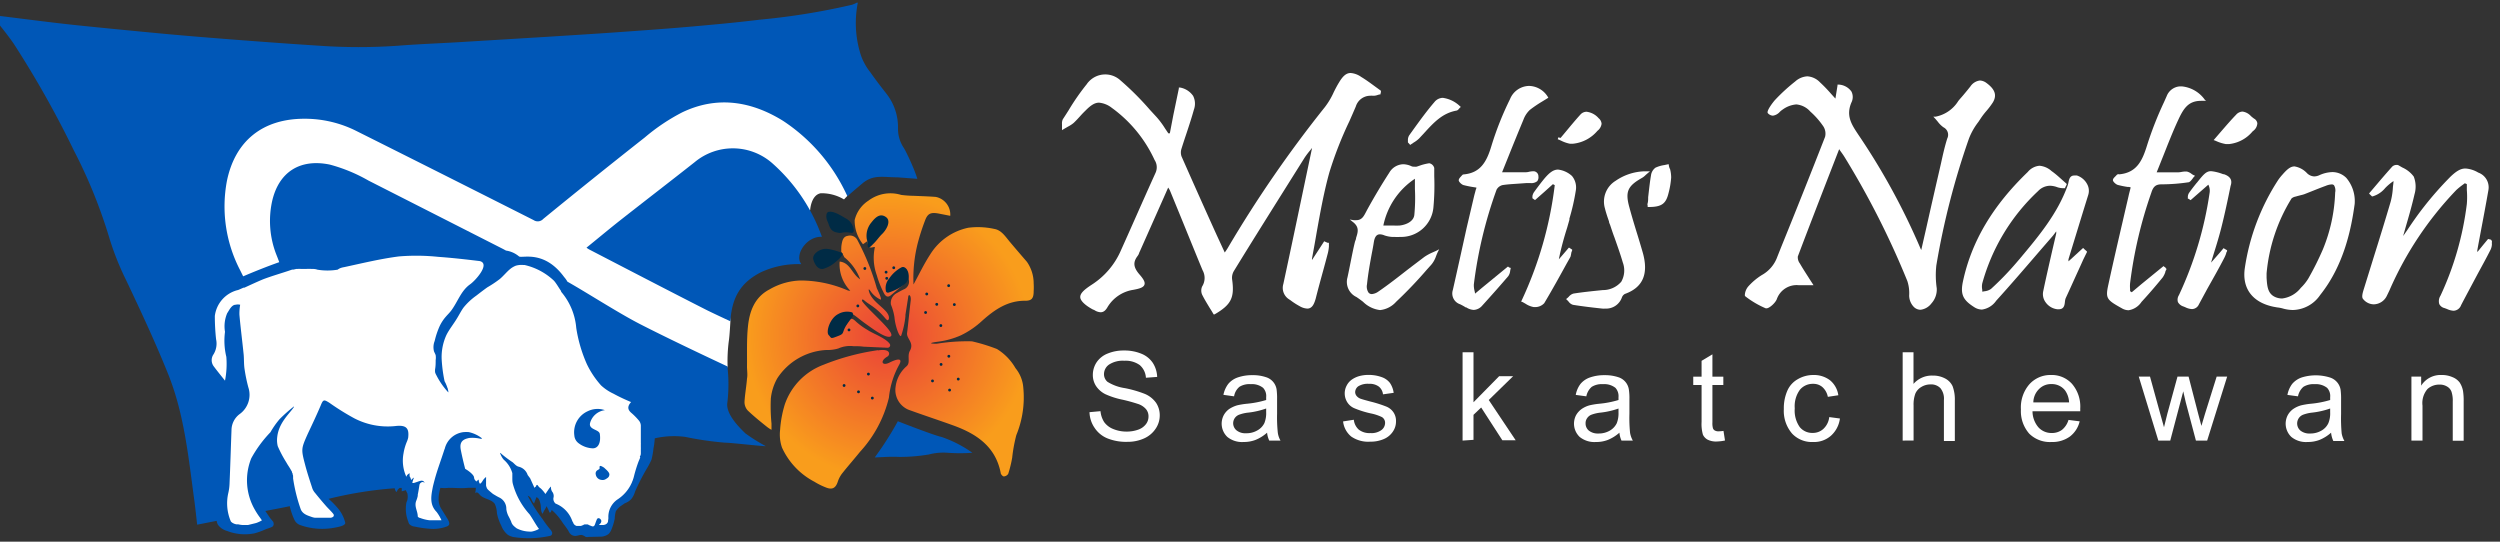 <svg id="Layer_1" data-name="Layer 1" xmlns="http://www.w3.org/2000/svg" xmlns:xlink="http://www.w3.org/1999/xlink" viewBox="0 0 300 65">
  <rect x="0" y="0" width="300" height="65" fill="#333333" stroke="none"/>
  <defs>
    <style>
      .cls-1 {
        fill: #fff;
      }

      .cls-2 {
        fill: url(#radial-gradient);
      }

      .cls-3 {
        fill: #002b45;
      }

      .cls-4 {
        fill: #0057b7;
      }
    </style>
    <radialGradient id="radial-gradient" cx="100.24" cy="79.38" r="0.18" gradientTransform="matrix(94.62, 0, 0, -94.65, -9378.17, 7553.73)" gradientUnits="userSpaceOnUse">
      <stop offset="0" stop-color="#ea4138"/>
      <stop offset="1" stop-color="#f99d1c"/>
    </radialGradient>
  </defs>
  <g>
    <g id="Layer_4" data-name="Layer 4">
      <path id="Path_4" data-name="Path 4" class="cls-1" d="M84.52,47.62l-7.08,4A11.19,11.19,0,0,1,77,55.26c-.54,1.12-1.47,3.61-1.47,3.61L74.41,60,73.3,61.14l-.37,1.7-.64.5-1.56.13-.64-.2-.83.07-.8-.53-.83-1.54-1.07-.77L66,60.06,65.86,59l-.54.54-1-1.14-.4.47L63,57.18,62,56.32v1.77l.14.9,3,4.48L64,63.9H62.38l-.9-.66-.77-1.14-.43-1.37-.17-.6-1-.77-1-.74L57.94,58l-.5.37L52.26,58l-.42,1.24v1l1.3,2.23-.87.24-2.13-.3-.54-.47L49.47,61v-.7l.5-2.2-2,0-6.51.77-2.9.77.6.84.9,1,.07.63-1.1.33-1.57-.07-1-.43-.64-.77-.4-1.24L30.92,61l.7,1.07-.1.57-1,.44-1.41.16L28,62.9l-.47-.3L27,61.53l-.48-1.87L27.07,58V49.7l2-1.93-.62-4.21L26.89,47l-2-1.32-.45-7.14,3.74-5.68L25.93,25V20.78l3.54-5.7,4.9-1.69h4.72l25,12L77.46,15.35l5.33-3.59,5.87-.64,5.25,1.47,5.3,4.79,2.84,4.08-.25,1.92-.52.55a5.23,5.23,0,0,0-2.79-.74c-1.17.21-1.27,2-1.27,2L96,27.52l-8.72,7.09.37,3.9s-.09,1.8-.2,2.47a18.85,18.85,0,0,0-.14,2.91C87.38,44.44,84.52,47.62,84.52,47.62Z"/>
    </g>
    <g id="Layer_1_copy_12" data-name="Layer 1 copy 12">
      <g id="Group_4" data-name="Group 4">
        <path id="Path_5" data-name="Path 5" class="cls-2" d="M112.41,41.25c-1,0-.85-.12.17-.25a9.77,9.77,0,0,0,2.7-.75,10.25,10.25,0,0,0,2.57-1.75c1.49-1.33,3.06-2.43,5.19-2.41.79,0,1-.32,1-1.15a7.39,7.39,0,0,0,0-.94,4.51,4.51,0,0,0-.81-2.58c-.69-.8-1.38-1.6-2.06-2.41-.53-.63-1-1.4-1.86-1.54a9.14,9.14,0,0,0-3.12-.14,7.09,7.09,0,0,0-4.57,3.21c-.77,1.18-1.37,2.46-2,3.6a17.12,17.12,0,0,1,.52-5,26.2,26.2,0,0,1,.85-2.64c.31-.86.67-1.05,1.62-.88l1.42.28a2.16,2.16,0,0,0-1.74-2.27c-.86-.07-1.72-.09-2.58-.13a13.81,13.81,0,0,1-1.57-.11,4.39,4.39,0,0,0-3.93.69,3.83,3.83,0,0,0-1.65,2.33,4.51,4.51,0,0,0,1,2.9l.5-.36c.08.25.09.54.24.69s.42,0,.69,0a6.06,6.06,0,0,0,.22,3.37,11.34,11.34,0,0,0,.82,2.09c.15.32.41.7.85.35s1.06-.92,1.61-1.35a1,1,0,0,0,.32-1.1,2.55,2.55,0,0,0-.35-.77c.18.17.29,0,.36.22a5.4,5.4,0,0,1,.25,1.18,1,1,0,0,1-.65,1.11c-.31.15-.61.32-.91.49a1.33,1.33,0,0,0-.6,1.32,6.5,6.5,0,0,1,.43,1.55c.08,1,.58,2.4.79,2.21a10.23,10.23,0,0,0,.52-2.35s0-.12,0-.17c.11-.72.24-1.48.34-2.2.06-.36.38-.14.29.53s-.33,3.11-.43,3.82.89,1.16.34,2.15c-.37.66.11,1.43-.41,1.87a3.83,3.83,0,0,0-1.31,2.47A2.57,2.57,0,0,0,109,49.16c1.78.65,3.59,1.24,5.36,1.88,2.78,1,5.09,2.51,5.72,5.69,0,.18.25.44.37.44a.66.66,0,0,0,.54-.32,14.38,14.38,0,0,0,.47-1.91,18.54,18.54,0,0,1,.5-2.73,11.91,11.91,0,0,0,.83-5.75,4.15,4.15,0,0,0-.93-2.28,6.46,6.46,0,0,0-2.23-2.3,21.44,21.44,0,0,0-3-.92A22.55,22.55,0,0,0,112.41,41.25Zm-7.81-4.56c1.66,1.15,1.83,2.13,2.06,1.58.21-1.1-2.14-1.89-2.42-3.46,0-.25.24.16.29.22a3,3,0,0,0,1.13.92c.26.06-.39-1.22-.45-1.39a28.94,28.94,0,0,0-2.29-5.69,1,1,0,0,0-1.18-.57c-.53.08-.65.51-.73.95s-.05.64-.06.95a6.29,6.29,0,0,1,.37.67,6.16,6.16,0,0,1,1.9,2.65c-1-.64-1.18-2-2.46-2.13a4.51,4.51,0,0,0,1.28,3.5.76.76,0,0,1-.36-.06,14.3,14.3,0,0,0-5.63-1.17,7.85,7.85,0,0,0-3.71,1.07c-1.8.94-2.41,2.65-2.59,4.5-.16,1.57-.09,3.16-.11,4.75,0,.49.09,1,0,1.45-.07.94-.25,1.87-.3,2.81a1.52,1.52,0,0,0,.37,1c.75.72,1.56,1.37,2.35,2a4.21,4.21,0,0,0,.52.34v-.75a21.05,21.05,0,0,1-.08-3,6.19,6.19,0,0,1,.78-2.44A7.49,7.49,0,0,1,99.16,42a4.63,4.63,0,0,0,1.43-.18,3.44,3.44,0,0,1,1.8-.28c.41,0,.82,0,1.22.06l2.9.13a.31.31,0,0,0,.31-.29.33.33,0,0,0-.06-.19c-.51-.7-2-1.21-2.66-1.66a7.85,7.85,0,0,1-1.38-1c-.51-.49-.66-.4-.93,0a8.32,8.32,0,0,1-1.27,1.57c-.18.18-.57.15-.86.23a1.08,1.08,0,0,0-.08-.19,3.8,3.8,0,0,0,2-2c.47-1.1.84-.37,2.35.69.6.42,2.57,1.93,3,1.43s-2.56-2.93-3.44-4.13c-.11-.17-.06-.39.25-.12S104.32,36.49,104.6,36.69Zm.76,5.33a28.15,28.15,0,0,0-6.56,1.76,7.77,7.77,0,0,0-4.62,4.74,13.47,13.47,0,0,0-.57,3.09,4.82,4.82,0,0,0,.23,2.1,8.69,8.69,0,0,0,3.89,4.1,8.34,8.34,0,0,0,1.47.72c.71.26,1.09,0,1.33-.71a3.33,3.33,0,0,1,.52-1c.7-.88,1.45-1.73,2.16-2.61a14.67,14.67,0,0,0,3.46-6.49,10.24,10.24,0,0,1,1.23-3.95c.48-.86-.27-.71-1.16-.26s-1.2-.18-.24-.73c.31-.17.44-1-1.14-.73Z"/>
        <path id="Path_6" data-name="Path 6" class="cls-3" d="M102.17,27.94a.25.25,0,0,0,.29-.21v-.06a1.8,1.8,0,0,0-1-1.48c-1.23-.75-1.62-.82-2-.77s-.36.74-.15,1.17.25,1.09,1,1.28.52,0,1.32,0Z"/>
        <path id="Path_7" data-name="Path 7" class="cls-3" d="M104.77,29.29c.36-.33.65-.76,1-1.13.59-.53,1.21-1.62.56-2.1s-1.2-.09-1.74.61a2.49,2.49,0,0,0-.58,2,2.5,2.5,0,0,1,.09.66C104.16,29.46,104,30.13,104.77,29.29Z"/>
        <path id="Path_8" data-name="Path 8" class="cls-3" d="M101.05,30.64a3.52,3.52,0,0,1-.76.78,3.81,3.81,0,0,1-1.28.77c-.81.37-1.27-.49-1.42-1.08s.8-1.39,1.81-1.23a7.06,7.06,0,0,1,1.57.45C101.06,30.37,101.21,30.43,101.05,30.64Z"/>
        <path id="Path_9" data-name="Path 9" class="cls-3" d="M106.63,35.11a6.25,6.25,0,0,0,1.93-1c1-.81.24-2.42-.43-2a4.08,4.08,0,0,0-1.44,1.33,1.73,1.73,0,0,0-.37,1.53A.25.25,0,0,0,106.63,35.11Z"/>
        <path id="Path_10" data-name="Path 10" class="cls-3" d="M102.27,37.49a2.13,2.13,0,0,0-1.69.2c-1,.5-1.5,2.15-1.13,2.53s.15.48,1.15.09c.79-.3.38-.37,1-1.34.4-.6.67-.87.75-1.07A.44.44,0,0,0,102.27,37.49Z"/>
        <g id="Group_3" data-name="Group 3">
          <circle id="Ellipse_1" data-name="Ellipse 1" class="cls-3" cx="103.78" cy="32.22" r="0.17"/>
          <circle id="Ellipse_2" data-name="Ellipse 2" class="cls-3" cx="113.84" cy="34.28" r="0.17"/>
          <circle id="Ellipse_3" data-name="Ellipse 3" class="cls-3" cx="114.52" cy="36.55" r="0.17"/>
          <circle id="Ellipse_4" data-name="Ellipse 4" class="cls-3" cx="111.21" cy="35.28" r="0.17"/>
          <circle id="Ellipse_5" data-name="Ellipse 5" class="cls-3" cx="112.41" cy="36.52" r="0.17"/>
          <circle id="Ellipse_6" data-name="Ellipse 6" class="cls-3" cx="111.07" cy="37.5" r="0.17"/>
          <circle id="Ellipse_7" data-name="Ellipse 7" class="cls-3" cx="112.9" cy="39.07" r="0.17"/>
          <circle id="Ellipse_8" data-name="Ellipse 8" class="cls-3" cx="102.94" cy="36.71" r="0.17"/>
          <circle id="Ellipse_9" data-name="Ellipse 9" class="cls-3" cx="101.88" cy="39.59" r="0.17"/>
          <circle id="Ellipse_10" data-name="Ellipse 10" class="cls-3" cx="107.25" cy="32.13" r="0.17"/>
          <circle id="Ellipse_11" data-name="Ellipse 11" class="cls-3" cx="106.33" cy="32.66" r="0.17"/>
          <circle id="Ellipse_12" data-name="Ellipse 12" class="cls-3" cx="106.41" cy="33.4" r="0.17"/>
          <circle id="Ellipse_13" data-name="Ellipse 13" class="cls-3" cx="113.86" cy="42.75" r="0.17"/>
          <circle id="Ellipse_14" data-name="Ellipse 14" class="cls-3" cx="112.93" cy="43.73" r="0.17"/>
          <circle id="Ellipse_15" data-name="Ellipse 15" class="cls-3" cx="111.9" cy="45.71" r="0.17"/>
          <circle id="Ellipse_16" data-name="Ellipse 16" class="cls-3" cx="114.99" cy="45.49" r="0.17"/>
          <circle id="Ellipse_17" data-name="Ellipse 17" class="cls-3" cx="113.95" cy="46.81" r="0.17"/>
          <circle id="Ellipse_18" data-name="Ellipse 18" class="cls-3" cx="104.21" cy="44.89" r="0.17"/>
          <circle id="Ellipse_19" data-name="Ellipse 19" class="cls-3" cx="101.29" cy="46.26" r="0.17"/>
          <circle id="Ellipse_20" data-name="Ellipse 20" class="cls-3" cx="103.02" cy="47.02" r="0.17"/>
          <circle id="Ellipse_21" data-name="Ellipse 21" class="cls-3" cx="104.68" cy="47.77" r="0.17"/>
        </g>
      </g>
      <g id="Group_7" data-name="Group 7">
        <g id="Group_5" data-name="Group 5">
          <path id="Path_11" data-name="Path 11" class="cls-1" d="M158,27.89c.43-2.39.87-4.86,1.53-7.22a44.77,44.77,0,0,1,2.4-6.13c.26-.59.52-1.18.77-1.77a1.82,1.82,0,0,1,1.7-1.28,2,2,0,0,1,.35,0h.12a1.52,1.52,0,0,0,.47-.1,2.1,2.1,0,0,1,.24-.06l.08,0,0-.07.05-.21,0-.08,0-.08-.07-.05-.7-.51c-.52-.38-1.05-.77-1.6-1.1a2.52,2.52,0,0,0-1.26-.47c-.51,0-.92.33-1.4,1.14-.23.37-.43.76-.62,1.14a9,9,0,0,1-1.08,1.82A144.67,144.67,0,0,0,147.3,29.81c-.11.18-.23.35-.33.49L146,28.2c-1.4-3.09-2.83-6.29-4.22-9.44a1.45,1.45,0,0,1,0-.92c.2-.64.41-1.28.62-1.9.3-.91.61-1.85.87-2.79a2.06,2.06,0,0,0-.1-1.65,2.42,2.42,0,0,0-1.59-1l-.12,0,0,.13-.66,3.18L140.38,16h-.18l-.39-.58a10.25,10.25,0,0,0-1-1.35l-.82-.89a34.6,34.6,0,0,0-3.53-3.53,2.69,2.69,0,0,0-3.8.14,1.76,1.76,0,0,0-.24.3,27.25,27.25,0,0,0-2.19,3.15c-.23.36-.45.71-.69,1.07a1.13,1.13,0,0,0-.1.57c0,.14,0,.3,0,.5l0,.24.21-.13.5-.29a3.76,3.76,0,0,0,.68-.44c.3-.28.58-.59.85-.89s.39-.41.59-.61c.66-.67,1.13-.94,1.61-.94a2.89,2.89,0,0,1,1.52.61,15.91,15.91,0,0,1,5.15,6.27,1.59,1.59,0,0,1,.11,1.55c-.85,1.88-1.7,3.79-2.52,5.64-.53,1.2-1.07,2.41-1.61,3.61a9.25,9.25,0,0,1-3.5,4.15c-1,.65-1.41,1.07-1.4,1.51s.61,1,1.57,1.51l.05,0,.22.13a1.47,1.47,0,0,0,.61.17c.32,0,.58-.19.82-.61a4.38,4.38,0,0,1,3.09-2.08c.76-.14,1.22-.28,1.34-.61s-.15-.73-.63-1.28c-.7-.83-.75-1.43-.19-2.17a1.16,1.16,0,0,0,.2-.4,1,1,0,0,1,.07-.15l2.79-6.28.61-1.38,0,0a2,2,0,0,1,.22.37c.75,1.82,1.49,3.63,2.23,5.45.56,1.37,1.11,2.73,1.68,4.1a1.9,1.9,0,0,1-.05,1.94,1.22,1.22,0,0,0,0,1c.28.56.62,1.11.94,1.64.13.2.26.41.38.62l.06.1.1,0c2-1.16,2.43-2,2.11-4.23a1.59,1.59,0,0,1,.23-1c2.45-4,5.07-8.15,8.5-13.62a10.34,10.34,0,0,1,.64-.84l.23-.29s0,0,0,0l-.65,3.09c-.91,4.34-1.85,8.83-2.8,13.24a1.62,1.62,0,0,0,.69,1.84l.18.12a8.12,8.12,0,0,0,1.07.69,2,2,0,0,0,.94.3c.6,0,.83-.6,1-1.18.27-1.08.57-2.17.86-3.23.21-.75.41-1.51.61-2.27a4.94,4.94,0,0,0,.12-.77c0-.12,0-.23,0-.35v-.09l-.08,0-.06,0L159,29l-.1-.05-.06.1-.57.88-.83,1.27a1.09,1.09,0,0,1,0-.18C157.64,29.94,157.83,28.9,158,27.89Z"/>
          <path id="Path_12" data-name="Path 12" class="cls-1" d="M232.36,31.85a92.15,92.15,0,0,1,3.91-15.21,7.87,7.87,0,0,1,1.13-2l.38-.57a9.36,9.36,0,0,1,.62-.79,9.1,9.1,0,0,0,.75-1c.5-.85.26-1.56-.77-2.32a1.43,1.43,0,0,0-.79-.3,1.61,1.61,0,0,0-1.14.71l-.41.51c-.28.34-.56.68-.85,1l-.19.23A4.12,4.12,0,0,1,232.27,14L232,14l.16.17c.15.16.27.31.38.44a3.09,3.09,0,0,0,.68.67,1,1,0,0,1,.45,1.34c-.3.95-.52,1.93-.73,2.89l-.15.66q-.83,3.59-1.64,7.2l-.6,2.63-.06-.11A81,81,0,0,0,223,16.16c-.81-1.22-1.51-2.26-.83-3.86a1.46,1.46,0,0,0,0-1.32,2,2,0,0,0-1.55-.83h-.12v.12l-.09.56-.16,1-.51-.56a17.59,17.59,0,0,0-1.34-1.39,2.3,2.3,0,0,0-1.52-.72,2.37,2.37,0,0,0-1.46.62A21.84,21.84,0,0,0,213,12c-.16.17-1.1,1.35-.85,1.59a.86.86,0,0,0,.6.29,1.36,1.36,0,0,0,.83-.46,2.39,2.39,0,0,1,.35-.28,3.22,3.22,0,0,1,1.63-.61,2.55,2.55,0,0,1,1.68.86,9.49,9.49,0,0,1,1.59,1.82,1.61,1.61,0,0,1,.18,1.21c-1.74,4.46-3.55,9-5.31,13.33l-.44,1.11A4.05,4.05,0,0,1,211.43,33a7.49,7.49,0,0,0-1.67,1.41,1.75,1.75,0,0,0-.38,1,.2.2,0,0,0,.06.15A11,11,0,0,0,211.89,37l.09,0c.35,0,1.07-.65,1.24-1.11a2.52,2.52,0,0,1,2.58-1.67h1.82l-.12-.19c-.19-.29-.36-.55-.52-.81-.38-.59-.7-1.09-1-1.61a1.21,1.21,0,0,1-.24-.84c1.34-3.54,2.68-7,4.11-10.68l.85-2.19.14.21c.18.25.35.48.49.71a101.12,101.12,0,0,1,7.55,14.9,4.66,4.66,0,0,1,.22,1.74,2,2,0,0,0,.53,1.34,1.15,1.15,0,0,0,.79.37h.06a1.94,1.94,0,0,0,1.3-.77,2.48,2.48,0,0,0,.63-1.8A10.85,10.85,0,0,1,232.36,31.85Z"/>
          <path id="Path_13" data-name="Path 13" class="cls-1" d="M298.91,28.75l-.06,0-.21-.06-.08,0-.05.06-.48.58-.74.91a.67.67,0,0,1,0-.28c.12-.68.25-1.34.37-2,.32-1.68.65-3.43.95-5.15a1.88,1.88,0,0,0-1.22-2.1,3.45,3.45,0,0,0-1.53-.49c-.57,0-1.08.29-1.82,1a41,41,0,0,0-3.14,3.56c-.7.89-1.35,1.81-2,2.79l-.52.75c.09-.34.19-.66.28-1,.4-1.36.77-2.65,1.08-4a3.29,3.29,0,0,0-.09-2.13,3.46,3.46,0,0,0-1.37-1.09l-.45-.26a.4.4,0,0,0-.22-.05.77.77,0,0,0-.54.2c-.71.79-1.41,1.61-2.08,2.4l-.63.74-.07.09.07.08.23.22.05.05.06,0a3.07,3.07,0,0,0,1.52-1,6,6,0,0,1,1-.84c0,.25-.05.49-.07.72a8.61,8.61,0,0,1-.27,1.75c-.66,2.25-1.37,4.54-2.06,6.74l-1.2,3.87c-.15.5-.22.88-.05,1.07a1.66,1.66,0,0,0,1.28.64,1.78,1.78,0,0,0,1.56-1l.29-.6.05-.11a41,41,0,0,1,8-12,8.06,8.06,0,0,1,.72-.59l.31-.23.24.1c0,.23,0,.47,0,.71a10.48,10.48,0,0,1,0,1.68,36.6,36.6,0,0,1-3.16,11,1.23,1.23,0,0,0-.15,1,.94.94,0,0,0,.63.49l.3.11a2.1,2.1,0,0,0,.79.21,1,1,0,0,0,.9-.67c.63-1.21,1.29-2.43,1.92-3.62.54-1,1.1-2,1.63-3.06a1.71,1.71,0,0,0,.15-.63,1.27,1.27,0,0,1,0-.28l0-.11Z"/>
          <path id="Path_14" data-name="Path 14" class="cls-1" d="M249.23,21.06a1.77,1.77,0,0,0-.32,0c-.54,0-.63.5-.7.86a2.81,2.81,0,0,1-.08.31c-1.22,3.42-3.55,6.19-5.8,8.87l-.41.48a35.11,35.11,0,0,1-3,3.09,1.6,1.6,0,0,1-.76.28l-.29.05a2,2,0,0,0,0-.24,1.89,1.89,0,0,1,0-.75,23.78,23.78,0,0,1,6.7-11.08,2,2,0,0,1,1.44-.64,2.66,2.66,0,0,1,.88.18,2.36,2.36,0,0,0,.59.11l.25,0,.09,0,0-.08.18-.35,0-.08-.07-.07-.53-.47c-.39-.35-.79-.71-1.21-1a2.47,2.47,0,0,0-1.45-.64,2.05,2.05,0,0,0-1.41.75c-4.21,4.05-6.76,8.35-7.78,13.15-.32,1.53,0,2.21,1.36,3.07a1.76,1.76,0,0,0,.92.29,2.5,2.5,0,0,0,1.71-1.06c1.74-1.92,3.46-3.92,5.12-5.85l1.68-1.94c.14-.17.27-.35.4-.53l0,0a.82.82,0,0,1,0,.27c-.15.66-.3,1.3-.45,1.94-.37,1.63-.76,3.31-1.11,5a1.65,1.65,0,0,0,.29,1.29,2,2,0,0,0,1.4.84l.19,0c.63,0,.69-.51.73-.88a1.64,1.64,0,0,1,.09-.44c.4-.86.79-1.73,1.18-2.59.31-.68.63-1.37.93-2.05l.3-.61.14-.28,0-.09-.07-.06-.24-.21-.06-.07-.09-.07-.08.07-1.67,1.53a2,2,0,0,1,0-.26c.79-2.57,1.57-5.14,2.37-7.71a1.65,1.65,0,0,0-.12-1.27A2.14,2.14,0,0,0,249.23,21.06Z"/>
          <path id="Path_15" data-name="Path 15" class="cls-1" d="M279.89,20.65a4,4,0,0,0-1.56.37,1.53,1.53,0,0,1-.63.15,1.31,1.31,0,0,1-.87-.4,2.62,2.62,0,0,0-1.49-.8c-.5,0-.91.37-1.46,1a6,6,0,0,0-.5.63,26.44,26.44,0,0,0-4,10.56c-.36,2.42.89,4.12,3.44,4.65l.44.08a4.1,4.1,0,0,1,.61.11,4.68,4.68,0,0,0,1.28.2,4.07,4.07,0,0,0,3.27-1.8c2.88-3.61,3.74-8,4.14-10.92a4.3,4.3,0,0,0-1-3.13A2.38,2.38,0,0,0,279.89,20.65Zm.33,2.45a19.6,19.6,0,0,1-1.48,6.84A35.22,35.22,0,0,1,277,33.42v0a5.67,5.67,0,0,1-.9,1.12,3.37,3.37,0,0,1-2.25,1.28,2.11,2.11,0,0,1-.74-.14c-1-.39-1.05-1.33-1.12-2.33,0-.18,0-.36,0-.54a20.54,20.54,0,0,1,3-9,1.07,1.07,0,0,1,.48-.22l.21-.06.38-.1a4.12,4.12,0,0,0,.47-.13l1.16-.46c.45-.18.93-.37,1.4-.54a2.11,2.11,0,0,1,.71-.17.36.36,0,0,1,.28.1A1.2,1.2,0,0,1,280.22,23.1Z"/>
          <path id="Path_16" data-name="Path 16" class="cls-1" d="M259.84,32.09,259.7,32l-.08-.07-.07.06L257,34.07l-1.19,1-.2-.13,0-.27a3.87,3.87,0,0,1,0-.68,52.06,52.06,0,0,1,2.55-10.87c.23-.73.53-1,1.23-1h.13a22.26,22.26,0,0,0,3.05-.24c.21,0,.38-.24.54-.44a1.12,1.12,0,0,1,.19-.24l.1-.11L263.2,21a1.64,1.64,0,0,1-.22-.14,1.42,1.42,0,0,0-.58-.28l-.17,0a3.12,3.12,0,0,0-.44.05,2.6,2.6,0,0,1-.39.05h-2.6c.27-.66.52-1.3.77-1.92.6-1.51,1.15-2.93,1.79-4.31s1.2-2.35,2.77-2.35l.36,0,.26,0L264.6,12a3.85,3.85,0,0,0-2.74-1.63l-.33,0A1.83,1.83,0,0,0,260,11.54l-.33.74a42.21,42.21,0,0,0-2,5.09c-.56,1.82-1.2,3.35-3.36,3.55A.29.29,0,0,0,254,21l-.14.15c-.15.15-.31.29-.31.47s.35.5.58.57a11,11,0,0,0,1.17.24c.13,0,.25,0,.38.06l-.07.29c-.07.28-.14.53-.19.78-.23,1-.45,1.93-.67,2.89-.59,2.54-1.2,5.17-1.76,7.76-.35,1.62-.17,1.78,1.64,2.79a1.61,1.61,0,0,0,.8.23,2.27,2.27,0,0,0,1.55-1c.77-.83,1.57-1.75,2.52-2.91a2.28,2.28,0,0,0,.34-.68c0-.1.08-.21.13-.31l0-.08-.07-.06Z"/>
          <path id="Path_17" data-name="Path 17" class="cls-1" d="M179.59,22.76a1.11,1.11,0,0,1,.72-.55c.57-.09,1.15-.12,1.72-.16l1.12-.08h.51a1.12,1.12,0,0,0,.81-.23.77.77,0,0,0,.14-.57.6.6,0,0,0-.58-.62H184a2.73,2.73,0,0,0-.5.06,1.52,1.52,0,0,1-.42.06h0l-1.15,0h-1.68l.68-1.69c.64-1.6,1.26-3.12,1.88-4.61a3.1,3.1,0,0,1,.77-1.18,14.63,14.63,0,0,1,1.47-1l.65-.4.1-.07-.07-.11a2.71,2.71,0,0,0-2.24-1.3,2.52,2.52,0,0,0-2.29,1.59,37.27,37.27,0,0,0-2.22,5.58c-.59,2-1.36,3.27-3.34,3.45a.23.23,0,0,0-.17.08l-.14.15c-.14.16-.29.31-.28.49s.35.5.57.56q.58.15,1.17.24l.38.06c0,.1-.05.18-.08.27-.06.25-.13.48-.19.72L176,27.33c-.54,2.45-1.1,5-1.66,7.47a1.36,1.36,0,0,0,.87,1.71h0a6.52,6.52,0,0,1,.68.38l.07,0a1.79,1.79,0,0,0,.9.3,1.43,1.43,0,0,0,1-.51c1.28-1.41,2.24-2.5,3.13-3.54a1.3,1.3,0,0,0,.23-.63,2.8,2.8,0,0,1,.06-.28l0-.09-.08,0-.18-.1L181,32l-.07,0-.07.06-3,2.46-.86.72c0-.16-.05-.29-.07-.41a2.7,2.7,0,0,1-.07-.69A51.92,51.92,0,0,1,179.59,22.76Z"/>
          <path id="Path_18" data-name="Path 18" class="cls-1" d="M171.91,30.29a5.87,5.87,0,0,0-1,.55c-.66.5-1.32,1-2,1.52-1.14.89-2.31,1.81-3.51,2.63a1.59,1.59,0,0,1-.78.3.52.52,0,0,1-.39-.17,1.31,1.31,0,0,1-.19-1c.13-1.26.36-2.54.59-3.78.09-.44.17-.89.24-1.34.14-.79.48-.88.72-.88a1.48,1.48,0,0,1,.55.13,3.5,3.5,0,0,0,.91.18l.29,0a4.92,4.92,0,0,0,.67,0,3.89,3.89,0,0,0,4-3.54,29,29,0,0,0,.1-3.73c0-.34,0-.67,0-1a.76.76,0,0,0-.6-.57h0a6.23,6.23,0,0,0-.95.22L170,20a1.73,1.73,0,0,1-.32,0,.63.63,0,0,1-.3-.05,2.4,2.4,0,0,0-1-.24,2,2,0,0,0-1.66,1c-.89,1.38-1.77,2.84-2.67,4.48l-.12.23c-.27.51-.5,1-1.17,1a1.73,1.73,0,0,1-.32,0l-.47-.08.38.3c.8.62.6,1.22.38,1.91,0,.17-.1.33-.14.49-.2.81-.36,1.64-.52,2.43-.12.6-.24,1.21-.37,1.81a2,2,0,0,0,1.07,2.36c.27.18.53.37.79.57a3.49,3.49,0,0,0,2.05,1,3,3,0,0,0,1.93-1,51.11,51.11,0,0,0,3.67-3.84l.6-.67a3.27,3.27,0,0,0,.53-1c.06-.15.12-.3.19-.45l.17-.34-.34.18ZM166,27.07a8.87,8.87,0,0,1,3.79-5.62c0,.42,0,.83,0,1.23a21.57,21.57,0,0,1-.07,3.11c-.09.8-1,1.18-1.74,1.27a7.31,7.31,0,0,1-.81,0H166Z"/>
          <path id="Path_19" data-name="Path 19" class="cls-1" d="M197,21.37a2,2,0,0,0,.49-.38l.3-.26.21-.17-.27,0-.48,0a6.42,6.42,0,0,0-3.38,1.14,2.92,2.92,0,0,0-1.28,3.3c.13.53.31,1.06.49,1.57,0,.17.11.33.16.5.16.48.33,1,.5,1.44.35,1,.71,2,1,3a2.73,2.73,0,0,1-.19,2.3,2.91,2.91,0,0,1-2.22,1c-1.08.11-2.32.23-3.52.42a1.15,1.15,0,0,0-.56.38,1.9,1.9,0,0,1-.21.19l-.11.09.11.1.19.2a1,1,0,0,0,.53.39c1.18.19,2.38.33,3.51.45a2.17,2.17,0,0,0,.36,0,2,2,0,0,0,2-1.34.78.78,0,0,1,.36-.42c2.18-.78,2.87-2.43,2.13-5-.22-.76-.45-1.53-.68-2.27-.31-1-.63-2.06-.91-3.1C195,23,195.32,22.33,197,21.37Z"/>
          <path id="Path_20" data-name="Path 20" class="cls-1" d="M188.56,30.31l.1-.27,0-.09-.09-.05-.21-.14-.09-.05-.07.08-.34.4-.8.93c.26-1.31.61-2.58,1-3.8l.27-.95,0-.14a25.32,25.32,0,0,0,.76-3.32,2.17,2.17,0,0,0-.45-1.79,3,3,0,0,0-1.67-.77c-.65,0-1.18.5-1.84,1.32-.42.53-.77,1-1.07,1.42a1.3,1.3,0,0,0-.17.44,1.21,1.21,0,0,1,0,.18l0,.08.07.05,0,0,.16.11.08.06.07-.06,1.08-.95,1-.9.11.06.11.06a45.46,45.46,0,0,1-4,13.9l0,.11.1,0c.13.06.25.14.38.21a2.64,2.64,0,0,0,1,.41h.14a1.47,1.47,0,0,0,1.12-.47c.92-1.54,1.8-3.13,2.65-4.68l.5-.89A3.23,3.23,0,0,0,188.56,30.31Z"/>
          <path id="Path_21" data-name="Path 21" class="cls-1" d="M266.86,20.9l-.09,0a5.53,5.53,0,0,0-1.44-.36c-.59,0-.92.4-1.69,1.37l-.05.05c-.31.39-.63.79-.92,1.21a1,1,0,0,0-.13.42,1.36,1.36,0,0,1,0,.17l0,.09.07,0,.19.12.07.05.07-.06L265,22.16a1.61,1.61,0,0,1,.15,1,43.73,43.73,0,0,1-3.68,12.26,1,1,0,0,0-.12.83,1.14,1.14,0,0,0,.67.53l.22.09a2,2,0,0,0,.8.22.93.93,0,0,0,.83-.57l1-1.85c.68-1.21,1.37-2.42,2-3.64a3.76,3.76,0,0,0,.27-.62c0-.1.08-.19.11-.28l0-.1-.1-.06-.13-.07-.11-.07-.09-.05-.06.08-.43.51-1,1.14h0c.11-.4.24-.8.36-1.2.3-.95.6-1.94.85-2.92.44-1.73.8-3.46,1.13-5.08C267.92,21.6,267.62,21.16,266.86,20.9Z"/>
          <path id="Path_22" data-name="Path 22" class="cls-1" d="M188.35,17.24a2.42,2.42,0,0,0,.47,0,4.41,4.41,0,0,0,2.87-1.54l0,0a1.27,1.27,0,0,0,.5-.84.93.93,0,0,0-.35-.67,2.27,2.27,0,0,0-1.46-.78,1,1,0,0,0-.74.35c-.59.65-1.16,1.34-1.71,2l-.66.79-.27-.07-.07.23c.14.05.27.11.42.18A4.22,4.22,0,0,0,188.35,17.24Z"/>
          <path id="Path_23" data-name="Path 23" class="cls-1" d="M266.11,17a4.71,4.71,0,0,0,1,.29l.37,0a4.25,4.25,0,0,0,2.83-1.52l.06-.05a1.21,1.21,0,0,0,.51-.93.75.75,0,0,0-.4-.56c-.13-.1-.25-.19-.37-.3a1.65,1.65,0,0,0-1-.54,1.08,1.08,0,0,0-.78.38c-.6.62-1.15,1.26-1.75,1.95l-.82.95-.12.14.17.06Z"/>
          <path id="Path_24" data-name="Path 24" class="cls-1" d="M169.16,17.32l.07.07.08-.06.31-.21a3.45,3.45,0,0,0,.68-.51l.64-.69c1.11-1.21,2.15-2.35,3.85-2.65a.46.46,0,0,0,.27-.2l.13-.14.11-.1-.11-.09a3.67,3.67,0,0,0-2.06-1,1.33,1.33,0,0,0-1,.51c-.86,1-1.65,2.08-2.41,3.13l-.61.85a1.09,1.09,0,0,0-.16.52l0,.22,0,.07,0,.05Z"/>
          <path id="Path_25" data-name="Path 25" class="cls-1" d="M200.26,19.86l0-.14-.12,0-.43.09a3.85,3.85,0,0,0-1.05.31,1.36,1.36,0,0,0-.54.92c-.12.7-.2,1.41-.28,2.1l-.06.52c0,.24,0,.49-.06.72s0,.22,0,.33v.13h.13c1.54,0,2.07-.38,2.38-1.69a9.8,9.8,0,0,0,.31-1.85,4.06,4.06,0,0,0-.13-1C200.32,20.15,200.29,20,200.26,19.86Z"/>
        </g>
        <g id="Group_6" data-name="Group 6">
          <path id="Path_26" data-name="Path 26" class="cls-1" d="M130.74,49.46l1.32-.12a2.92,2.92,0,0,0,.44,1.31,2.44,2.44,0,0,0,1.06.82,4.16,4.16,0,0,0,1.63.32,4.08,4.08,0,0,0,1.42-.24,2,2,0,0,0,.91-.66,1.48,1.48,0,0,0,.3-.91,1.33,1.33,0,0,0-.29-.87,2.12,2.12,0,0,0-.95-.63c-.62-.2-1.25-.38-1.89-.52a9.43,9.43,0,0,1-2.05-.66,2.89,2.89,0,0,1-1.13-1,2.4,2.4,0,0,1-.37-1.32,2.75,2.75,0,0,1,.45-1.5,2.86,2.86,0,0,1,1.34-1.06,5,5,0,0,1,1.94-.36,5.29,5.29,0,0,1,2.08.38,3,3,0,0,1,1.39,1.11,3.32,3.32,0,0,1,.52,1.68l-1.35.1a2.17,2.17,0,0,0-.74-1.52,2.9,2.9,0,0,0-1.85-.52,3,3,0,0,0-1.85.47,1.4,1.4,0,0,0-.59,1.12,1.2,1.2,0,0,0,.42.94,5.49,5.49,0,0,0,2.11.76,13.73,13.73,0,0,1,2.35.68,3.15,3.15,0,0,1,1.37,1.08,2.69,2.69,0,0,1,.44,1.51,2.82,2.82,0,0,1-.49,1.59,3.24,3.24,0,0,1-1.39,1.17,4.77,4.77,0,0,1-2,.41,6,6,0,0,1-2.41-.42,3.37,3.37,0,0,1-1.53-1.26A3.47,3.47,0,0,1,130.74,49.46Z"/>
          <path id="Path_27" data-name="Path 27" class="cls-1" d="M152.05,51.92a4.79,4.79,0,0,1-1.39.87,3.94,3.94,0,0,1-1.44.25,2.79,2.79,0,0,1-1.94-.61,2.2,2.2,0,0,1-.43-2.61,2.19,2.19,0,0,1,.67-.75,3.63,3.63,0,0,1,.94-.43,9,9,0,0,1,1.16-.19,11.6,11.6,0,0,0,2.32-.45v-.34a1.43,1.43,0,0,0-.37-1.12,2.13,2.13,0,0,0-1.48-.44,2.25,2.25,0,0,0-1.36.32,1.87,1.87,0,0,0-.64,1.14l-1.28-.18a3.22,3.22,0,0,1,.58-1.31,2.54,2.54,0,0,1,1.15-.78,5.15,5.15,0,0,1,1.74-.27,4.77,4.77,0,0,1,1.6.23,1.83,1.83,0,0,1,1.31,1.47,8,8,0,0,1,.06,1.2v1.74a17.54,17.54,0,0,0,.09,2.29,2.65,2.65,0,0,0,.32.92h-1.35A2.86,2.86,0,0,1,152.05,51.92Zm-.11-2.9a9.6,9.6,0,0,1-2.12.49,4.49,4.49,0,0,0-1.14.26,1.1,1.1,0,0,0-.7,1,1.11,1.11,0,0,0,.4.87,1.68,1.68,0,0,0,1.15.35,2.58,2.58,0,0,0,1.33-.33,2,2,0,0,0,.87-.9,3.23,3.23,0,0,0,.21-1.3V49Z"/>
          <path id="Path_28" data-name="Path 28" class="cls-1" d="M161.17,50.57l1.29-.2a1.83,1.83,0,0,0,.6,1.19,2.09,2.09,0,0,0,1.39.41,2,2,0,0,0,1.33-.37,1.07,1.07,0,0,0,.43-.85.79.79,0,0,0-.38-.7,5.61,5.61,0,0,0-1.33-.44,11.4,11.4,0,0,1-2-.63,1.86,1.86,0,0,1-.84-.73,2,2,0,0,1-.05-2,1.93,1.93,0,0,1,.64-.72,3,3,0,0,1,.83-.39,4.2,4.2,0,0,1,1.12-.15,4.53,4.53,0,0,1,1.59.26,2.11,2.11,0,0,1,1,.7,2.75,2.75,0,0,1,.45,1.19l-1.28.18a1.39,1.39,0,0,0-.5-.93,1.83,1.83,0,0,0-1.18-.33,2.14,2.14,0,0,0-1.28.29.89.89,0,0,0-.38.7.75.75,0,0,0,.16.45,1.11,1.11,0,0,0,.5.35c.13.05.51.16,1.15.33a14.89,14.89,0,0,1,1.93.61,1.89,1.89,0,0,1,.85.68,1.84,1.84,0,0,1,.31,1.11,2.12,2.12,0,0,1-.38,1.22,2.43,2.43,0,0,1-1.09.89,4,4,0,0,1-1.63.31,3.57,3.57,0,0,1-2.28-.62A2.74,2.74,0,0,1,161.17,50.57Z"/>
          <path id="Path_29" data-name="Path 29" class="cls-1" d="M175.51,52.87V42.27h1.31v6l3.08-3.13h1.68L178.65,48l3.23,4.83h-1.6l-2.54-3.93-.92.88v3Z"/>
          <path id="Path_30" data-name="Path 30" class="cls-1" d="M194.33,51.92a4.79,4.79,0,0,1-1.39.87,3.88,3.88,0,0,1-1.43.25,2.8,2.8,0,0,1-1.95-.61,2.2,2.2,0,0,1-.43-2.61,2.33,2.33,0,0,1,.68-.75,3.15,3.15,0,0,1,.93-.43,9,9,0,0,1,1.16-.19,11.47,11.47,0,0,0,2.32-.45c0-.18,0-.29,0-.34a1.47,1.47,0,0,0-.37-1.12,2.16,2.16,0,0,0-1.49-.44,2.28,2.28,0,0,0-1.35.32,2,2,0,0,0-.65,1.14l-1.27-.17a3.06,3.06,0,0,1,.57-1.32,2.54,2.54,0,0,1,1.15-.78,5.17,5.17,0,0,1,1.75-.27,5,5,0,0,1,1.59.23,1.83,1.83,0,0,1,1.31,1.47,7,7,0,0,1,.07,1.21v1.73a17.47,17.47,0,0,0,.08,2.29,2.89,2.89,0,0,0,.33.92h-1.36A2.86,2.86,0,0,1,194.33,51.92Zm-.1-2.9a9.69,9.69,0,0,1-2.13.49,4.49,4.49,0,0,0-1.14.26,1.1,1.1,0,0,0-.51.42,1,1,0,0,0-.18.61,1.1,1.1,0,0,0,.39.87,1.71,1.71,0,0,0,1.15.35,2.61,2.61,0,0,0,1.34-.33,2.08,2.08,0,0,0,.86-.9,3.23,3.23,0,0,0,.21-1.3V49Z"/>
          <path id="Path_31" data-name="Path 31" class="cls-1" d="M206.82,51.71l.18,1.15a5.36,5.36,0,0,1-1,.12,2.2,2.2,0,0,1-1.1-.23,1.31,1.31,0,0,1-.55-.59,4.7,4.7,0,0,1-.16-1.54V46.2h-1v-1h1v-1.9l1.3-.78v2.68h1.31v1h-1.31v4.49a2.18,2.18,0,0,0,.07.72.49.49,0,0,0,.22.25.87.87,0,0,0,.45.1A5.48,5.48,0,0,0,206.82,51.71Z"/>
          <path id="Path_32" data-name="Path 32" class="cls-1" d="M219.51,50.05l1.28.17a3.33,3.33,0,0,1-1.08,2.07,3.05,3.05,0,0,1-2.12.75,3.26,3.26,0,0,1-2.53-1,4.16,4.16,0,0,1-1-2.95,5.25,5.25,0,0,1,.41-2.18,2.93,2.93,0,0,1,1.25-1.4A3.67,3.67,0,0,1,217.6,45a3.19,3.19,0,0,1,2,.63,2.84,2.84,0,0,1,1,1.8l-1.26.19a2.1,2.1,0,0,0-.64-1.16,1.64,1.64,0,0,0-1.12-.4,2,2,0,0,0-1.59.71,3.34,3.34,0,0,0-.62,2.23,3.44,3.44,0,0,0,.6,2.25,1.93,1.93,0,0,0,1.55.7,1.84,1.84,0,0,0,1.27-.47A2.27,2.27,0,0,0,219.51,50.05Z"/>
          <path id="Path_33" data-name="Path 33" class="cls-1" d="M228.32,52.87V42.27h1.3v3.8a2.9,2.9,0,0,1,2.3-1,3.06,3.06,0,0,1,1.48.34,2,2,0,0,1,.91.93,4.56,4.56,0,0,1,.27,1.72v4.86h-1.31V48a2,2,0,0,0-.42-1.42,1.54,1.54,0,0,0-1.2-.45,2.07,2.07,0,0,0-1.08.3,1.69,1.69,0,0,0-.73.81,3.83,3.83,0,0,0-.21,1.42v4.2Z"/>
          <path id="Path_34" data-name="Path 34" class="cls-1" d="M248.22,50.39l1.34.17a3.21,3.21,0,0,1-1.18,1.83,3.58,3.58,0,0,1-2.2.65,3.52,3.52,0,0,1-2.67-1,4.08,4.08,0,0,1-1-2.91,4.24,4.24,0,0,1,1-3A3.39,3.39,0,0,1,246.11,45a3.27,3.27,0,0,1,2.52,1.05,4.17,4.17,0,0,1,1,2.95c0,.08,0,.19,0,.35h-5.73a3,3,0,0,0,.72,1.94,2.11,2.11,0,0,0,1.6.67,2,2,0,0,0,1.22-.38A2.41,2.41,0,0,0,248.22,50.39ZM244,48.29h4.29a2.68,2.68,0,0,0-.49-1.45,2,2,0,0,0-1.61-.75,2,2,0,0,0-1.51.6,2.29,2.29,0,0,0-.68,1.6Z"/>
          <path id="Path_35" data-name="Path 35" class="cls-1" d="M259,52.87l-2.35-7.68H258l1.22,4.43.46,1.65.39-1.58,1.23-4.5h1.33l1.15,4.45.39,1.47.44-1.48L266,45.19h1.26l-2.4,7.68h-1.35l-1.22-4.6-.3-1.31-1.56,5.91Z"/>
          <path id="Path_36" data-name="Path 36" class="cls-1" d="M279.73,51.92a4.79,4.79,0,0,1-1.39.87,3.94,3.94,0,0,1-1.44.25,2.77,2.77,0,0,1-1.94-.61,2.2,2.2,0,0,1-.43-2.61,2.19,2.19,0,0,1,.67-.75,3.21,3.21,0,0,1,.94-.43,8.9,8.9,0,0,1,1.15-.19,11.56,11.56,0,0,0,2.33-.45v-.34a1.43,1.43,0,0,0-.37-1.12,2.18,2.18,0,0,0-1.48-.44,2.31,2.31,0,0,0-1.36.32,2,2,0,0,0-.65,1.14l-1.27-.17a3.18,3.18,0,0,1,.57-1.32,2.63,2.63,0,0,1,1.16-.78,5.71,5.71,0,0,1,3.34,0,1.86,1.86,0,0,1,1.31,1.47,8.11,8.11,0,0,1,.06,1.21v1.73A19.4,19.4,0,0,0,281,52a2.89,2.89,0,0,0,.33.92H280A3.1,3.1,0,0,1,279.73,51.92Zm-.11-2.9a9.69,9.69,0,0,1-2.13.49,4.51,4.51,0,0,0-1.13.26,1.13,1.13,0,0,0-.31,1.9,1.72,1.72,0,0,0,1.16.35,2.6,2.6,0,0,0,1.33-.33,2,2,0,0,0,.86-.9,3.07,3.07,0,0,0,.22-1.3V49Z"/>
          <path id="Path_37" data-name="Path 37" class="cls-1" d="M289.37,52.87V45.19h1.17v1.09A2.75,2.75,0,0,1,293,45a3.11,3.11,0,0,1,1.28.25,2,2,0,0,1,.88.65,2.8,2.8,0,0,1,.4,1,7.67,7.67,0,0,1,.08,1.27v4.72h-1.31V48.2a3.42,3.42,0,0,0-.15-1.19,1.19,1.19,0,0,0-.54-.63,1.68,1.68,0,0,0-.9-.23,2.12,2.12,0,0,0-1.44.53,2.59,2.59,0,0,0-.6,2v4.19Z"/>
        </g>
      </g>
      <path id="Path_38" data-name="Path 38" class="cls-4" d="M107.74,50.55s4.34,1.7,5.23,1.88a14.42,14.42,0,0,1,3.71,1.9,20.57,20.57,0,0,1-3,0,6.86,6.86,0,0,0-2.23.21,21,21,0,0,1-3.54.29c-1.23-.06-2.41.06-2.94.06A38.35,38.35,0,0,0,107.74,50.55Z"/>
    </g>
    <g id="Layer_1_copy_10" data-name="Layer 1 copy 10">
      <g id="Group_8" data-name="Group 8">
        <path id="Path_39" data-name="Path 39" class="cls-4" d="M69.45,53.2a3,3,0,0,0,1.68.6c.63,0,1-.63.85-1.71-.06-.58-1.37-.5-1.17-1.33a2.11,2.11,0,0,1,1.78-1.54,2.69,2.69,0,0,0-2.07.13,2.77,2.77,0,0,0-1.6,2.9A1.28,1.28,0,0,0,69.45,53.2Z"/>
        <path id="Path_40" data-name="Path 40" class="cls-4" d="M92.7,19.61a7.16,7.16,0,0,0-9.34-.15c-2.93,2.31-5.87,4.57-8.8,6.87-1.4,1.1-2.76,2.24-4.18,3.39a2.67,2.67,0,0,0,.33.22c4.67,2.42,9.34,4.85,14,7.22.59.3,2.34,1.12,2.93,1.39.2-2.92,1.26-4.62,3.61-5.85a10.51,10.51,0,0,1,4.91-1c-.87-1.1.65-3.39,2.47-3.28A21.3,21.3,0,0,0,92.7,19.61Z"/>
        <path id="Path_41" data-name="Path 41" class="cls-4" d="M108.47,17.77a4.11,4.11,0,0,1-.71-2.31,6.52,6.52,0,0,0-1.44-4.28c-.63-.81-1.27-1.63-1.86-2.48a7.1,7.1,0,0,1-1.13-2,12.55,12.55,0,0,1-.39-6.38h-.12a4.11,4.11,0,0,1-.57.25A82.64,82.64,0,0,1,91.19,2.36c-2.85.35-5.72.61-8.58.86s-5.9.46-8.84.67c-2.68.19-5.35.35-8,.52l-11,.67c-2.3.13-4.62.22-6.92.4a67.28,67.28,0,0,1-9.63,0c-3.14-.2-6.29-.43-9.43-.67-3-.23-6-.47-8.95-.74-3.41-.32-6.81-.65-10.22-1S2.83,2.26-.56,1.85a1.39,1.39,0,0,0-.41,0C-.06,3,.86,4.1,1.65,5.25A120.32,120.32,0,0,1,8.87,18.07a60.7,60.7,0,0,1,4.28,10.58,33.68,33.68,0,0,0,2,5c1.75,3.69,3.48,7.39,5,11.17,2,4.94,2.48,10.23,3.2,15.46.11.86.2,1.73.31,2.68L26,62.5a1.36,1.36,0,0,0,.16.48,2,2,0,0,0,1.08.73,5.91,5.91,0,0,0,3.3.29,8.39,8.39,0,0,0,1.3-.47c.15-.07.49-.16.76-.28a.4.4,0,0,0,.21-.53l0-.07c-.15-.2-.34-.4-.51-.65l-.46-.68c1-.2,1.92-.36,2.93-.58a8.14,8.14,0,0,0,.56,1.64,1.32,1.32,0,0,0,.19.29A1.26,1.26,0,0,0,36,63a7.93,7.93,0,0,0,4.21.31c.41-.08,1.25-.23,1.22-.58a4.23,4.23,0,0,0-1-1.87,9.63,9.63,0,0,0-1-1,47.13,47.13,0,0,1,7.93-1.27h0a1.27,1.27,0,0,0,.19.45c.09-.06.12-.18.18-.27a1,1,0,0,1,.24-.22h.23a1.89,1.89,0,0,1,0,.41l.52-.14c0,.14.18.34.18.48l0,0a1.72,1.72,0,0,1,0,.6c0,.14-.09.27-.13.4A4.13,4.13,0,0,0,49,62.61a.81.81,0,0,0,.11.27,1,1,0,0,0,.65.31,12.63,12.63,0,0,0,1.93.27,4.65,4.65,0,0,0,1.92-.28.56.56,0,0,0,.24-.16c.15-.19,0-.47-.1-.68L52.92,61a2.18,2.18,0,0,1-.28-1.22c0-.42.11-.83.2-1.24h0a4.42,4.42,0,0,0,1,0c.77,0,1.56.08,2.32,0h.5l.44,0h0a2.83,2.83,0,0,1-.09.65.24.24,0,0,1,.32-.06h0a1,1,0,0,1,.25.25c.48.53,1.41.51,1.8,1.1a2.8,2.8,0,0,1,.25,1.1,5.61,5.61,0,0,0,.52,1.49,2.61,2.61,0,0,0,.78,1.1,1.93,1.93,0,0,0,.72.28,11.81,11.81,0,0,0,4.23-.12.59.59,0,0,0,.28-.1.37.37,0,0,0,.07-.4,1.21,1.21,0,0,0-.24-.35,13.31,13.31,0,0,1-.89-1.2,19.48,19.48,0,0,1-1.78-2.8c.54.22.37.56.77.94.07-.23.2-.53.28-.76.32.1.41.49.49.83s0,1,.29,1.16c0-.25.39-.67.42-.92a3.53,3.53,0,0,1,.36.76c.34.09.09-.51.45-.14a6.81,6.81,0,0,1,1,1.17c.26.41.61.8.85,1.22a1.17,1.17,0,0,0,.19.3.82.82,0,0,0,.61.27c.3,0,.61-.19.89-.08s.25.16.39.2a.69.69,0,0,0,.32,0L72,64.4a1.63,1.63,0,0,0,1-.3,1.47,1.47,0,0,0,.36-.53,6.92,6.92,0,0,0,.41-1.34,3.59,3.59,0,0,1,.13-.87,2.16,2.16,0,0,1,.72-.72l.36-.25a2,2,0,0,0,.78-.51,2.55,2.55,0,0,0,.44-.87,25.09,25.09,0,0,1,1.42-2.78,9.94,9.94,0,0,0,.56-1.07,10.46,10.46,0,0,0,.24-1.36,8.2,8.2,0,0,0,.15-1.2,10.35,10.35,0,0,1,3.68-.17,38.28,38.28,0,0,0,4.75.69c.72,0,4.25.42,4.9.42A21.1,21.1,0,0,1,89.44,52c-.94-.91-2.39-2.43-2.15-3.74a18.89,18.89,0,0,0,0-4.29c-3.06-1.43-7.41-3.5-10.51-5.09-2.62-1.35-6.38-3.78-8.69-5.08a3,3,0,0,0-.39-.55c-2.41-3.3-5.06-2.22-5.42-2.48a3.08,3.08,0,0,0-1.56-.7l0,0-.29-.16q-8.1-4.12-16.21-8.24a19.32,19.32,0,0,0-4.65-1.92c-3.59-.74-6.17.91-6.94,4.51a11.08,11.08,0,0,0,.53,6.29c.13.32.24.61.35.91-1.46.51-3.11,1.18-4.33,1.7-.17-.34-.34-.69-.5-1a16.57,16.57,0,0,1-1.45-10.45c1-4.87,4.36-7.44,9.22-7.46a13.76,13.76,0,0,1,6.24,1.43q10.68,5.34,21.34,10.73a.89.89,0,0,0,1.16-.14c4-3.27,8.1-6.56,12.19-9.78a23.67,23.67,0,0,1,4.47-3c4.16-2,8.25-1.38,12.1,1a21.37,21.37,0,0,1,7.74,9.07c.34-.33,1.56-1.35,1.81-1.56,1.31-1.09,2.44-.72,4.21-.72l2.37.18C109.68,20.12,108.63,18,108.47,17.77ZM41.33,32.05c2.18-.47,4.35-1,6.55-1.28a25.34,25.34,0,0,1,4.69.05c1.68.12,3.35.31,5,.51h0c1.31.32-.53,2.35-1.16,2.79-1.1.78-1.47,2.09-2.28,3.17-.19.25-.41.46-.61.69a5,5,0,0,0-.75,1.13,9.64,9.64,0,0,0-.61,1.81,2,2,0,0,0-.08,1.24c.06.16.15.3.2.46a1.94,1.94,0,0,1,0,.59c0,.36,0,.73-.07,1.1a2,2,0,0,0,0,.35,1.28,1.28,0,0,0,.14.34,9.09,9.09,0,0,0,1.45,2.09h0c0-.05,0-.09,0-.14l-.06-.26c0-.07-.05-.14-.07-.21l-.06-.17-.1-.24L53.48,46l-.13-.25A17.28,17.28,0,0,1,53,43.11a6.34,6.34,0,0,1,.57-2.91c.35-.7.86-1.31,1.27-2,.27-.43.49-.89.79-1.3a7.59,7.59,0,0,1,1.52-1.42c.44-.34.88-.68,1.33-1a13.75,13.75,0,0,0,1.5-1c.45-.38.82-.86,1.28-1.23a2.57,2.57,0,0,1,.62-.36,2.37,2.37,0,0,1,.92-.09l.15,0a7.57,7.57,0,0,1,3.4,1.77,1.73,1.73,0,0,1,.26.28l.06.08.16.23c.14.21.27.43.41.63s.07.19.13.26a7.64,7.64,0,0,1,1.78,4.3,17,17,0,0,0,1.28,4.36,10.85,10.85,0,0,0,1.7,2.54,5.8,5.8,0,0,0,1.5,1c.67.37,1.37.69,2.1,1-.47.52-.41.9,0,1.27a7.67,7.67,0,0,1,.94.95,1,1,0,0,1,.23.59c0,.54,0,1.07,0,1.6v.09c0,.13,0,.28,0,.41a.91.91,0,0,1,0,.17c0,.11,0,.23,0,.34a1.11,1.11,0,0,1,0,.19c0,.11,0,.22,0,.33s0,.13,0,.19,0,.22-.08.34,0,.1,0,.16-.12.33-.19.49a16.55,16.55,0,0,0-.54,1.73,4.61,4.61,0,0,1-2,2.84,2.53,2.53,0,0,0-1.08,2.28c0,.5-.18.72-.6.78h-.46c-.08,0-.07,0,0-.1a.47.47,0,0,0,.21-.39.42.42,0,0,0-.3-.33c-.09,0-.19,0-.27.23-.16.37-.2.68-.36.74a.29.29,0,0,1-.2,0l0,0,0,0L70.65,63a.26.26,0,0,0-.15-.07h-.06l-.13,0h-.17A.37.37,0,0,0,70,63l-.28.11-.08,0-.18,0h-.08l-.2,0h0a.94.94,0,0,1-.22-.12l0,0-.14-.15,0-.06a1.82,1.82,0,0,1-.15-.27,3.48,3.48,0,0,0-2-2.08.76.76,0,0,1-.26-.67.85.85,0,0,0-.09-.68.9.9,0,0,1-.2-.61c0-.06,0-.09,0-.09s-.16.15-.25.28l-.42.62a4,4,0,0,0-.56-.67c-.31-.2-.36-.44-.44-.42s-.06,0-.11.12-.14.18-.21.22l-.51-1.13L63.32,57a1.5,1.5,0,0,0-1.09-1c-.3-.07-.54-.4-.73-.54a13.11,13.11,0,0,1-1.33-1c-.09-.1-.15-.12-.16-.1s.19.56.47.83a3.28,3.28,0,0,1,1,1.59c0,.13,0,.27,0,.41v.18c0,.23,0,.45.06.68a8.82,8.82,0,0,0,2,3.66c.38.53.76,1.27,1.14,1.76a3,3,0,0,1-.87.32,1.46,1.46,0,0,1-.29,0A3.53,3.53,0,0,1,62,63.4l0,0-.22-.17a0,0,0,0,1,0,0l-.2-.19,0,0a1.43,1.43,0,0,1-.14-.2l0,0a.85.85,0,0,1-.09-.22,7.92,7.92,0,0,0-.35-.72,2.53,2.53,0,0,1-.24-.81,1.49,1.49,0,0,0-.89-1.41c-.15-.08-.31-.16-.46-.26a2.49,2.49,0,0,1-.32-.2L58.83,59l-.13-.11-.12-.11-.08-.09-.1-.14a.22.22,0,0,1,0-.08,1,1,0,0,1-.07-.15l0-.08a1.16,1.16,0,0,1,0-.18.19.19,0,0,1,0-.08,1.49,1.49,0,0,1,0-.21v-.06a2.45,2.45,0,0,1,0-.27c0-.17,0-.22,0-.2a1.29,1.29,0,0,0-.21.19c-.2.19-.3.54-.53.62a.79.79,0,0,1-.14-.5h0s-.21.11-.24.23a.58.58,0,0,1-.32-.46c0-.34-.68-.84-1.07-1.06-.19-.74-.37-1.49-.52-2.25s.05-1.19.74-1.39l.23-.06a4.23,4.23,0,0,1,1.42.1l.11,0c.06,0,0-.05,0-.09a3.91,3.91,0,0,0-1.56-.72,5.23,5.23,0,0,0-.56,0,2.63,2.63,0,0,0-2.31,2h0a1.34,1.34,0,0,0-.07.18c-.37,1.16-.81,2.31-1.13,3.49-.08.3-.16.6-.23.91-.19,1-.44,2.1.45,3a5.2,5.2,0,0,1,.59,1l-.62,0-.51,0-.33,0a4.71,4.71,0,0,1-1.12-.28c-.1,0-.28-.13-.27-.19,0-.63-.45-1.19-.18-1.87a3.22,3.22,0,0,0,.18-.58s0-.1,0-.14c.08-.38.14-.76.2-1.15a.06.06,0,0,1,0,0h0a.44.44,0,0,1,.41-.38.67.67,0,0,1,.23.1l-.08-.12a.38.38,0,0,0-.36-.13,1.91,1.91,0,0,0-.31.08q-.27.1-.54.18a.45.45,0,0,1-.2,0,2.4,2.4,0,0,1,.21-.64h0a1.08,1.08,0,0,0-.36.31,1,1,0,0,0-.18-.47c0-.1,0-.19,0-.37h0a1.42,1.42,0,0,0-.28.22.33.33,0,0,0-.06.1l-.05.11a4.68,4.68,0,0,1-.34-2.79,6.09,6.09,0,0,1,.44-1.5,2.91,2.91,0,0,0,.12-.39c.14-1.17-.24-1.56-1.57-1.4a8.71,8.71,0,0,1-4.89-.93,29.49,29.49,0,0,1-3-1.87c-.34-.21-.52-.31-.66-.26s-.23.23-.38.6c-.48,1.13-1,2.23-1.53,3.35-.83,1.86-.83,1.87-.31,3.85.25.94.56,1.87.86,2.79a1.85,1.85,0,0,0,.34.53c.4.5.82,1,1.24,1.48.24.28.51.53.75.8s.24.3.22.43-.25.23-.39.23l-.6,0-.55,0h-.07l-.41,0H37.8a1.89,1.89,0,0,1-.41-.1c-.47-.17-1.12-.34-1.33-1a19.83,19.83,0,0,1-.89-3.63,2,2,0,0,0,0-.24s0,0,0-.07a1,1,0,0,0-.05-.16l0-.08-.08-.16,0-.07-.12-.21h0q-.18-.32-.39-.63l-.2-.34a14,14,0,0,1-1-1.9,3,3,0,0,1-.06-1.12h0c.19-1.67,1.42-2.74,1.92-3.46.09-.13.11-.18.07-.18a18.31,18.31,0,0,0-1.71,1.52,10.26,10.26,0,0,0-1.1,1.57A14.64,14.64,0,0,0,30.15,55a7.07,7.07,0,0,0,.44,6.18,9.2,9.2,0,0,0,.66,1l.09.14s.09.09.08.12-.49.27-.72.33l-.94.23H29.7l-.6,0a3,3,0,0,1-.51-.08h-.21c-.15,0-.63-.19-.7-.4a5.51,5.51,0,0,1-.29-3.33,6,6,0,0,0,.16-1.27c.09-2.1.15-4.2.23-6.3a2.43,2.43,0,0,1,.95-1.91,2.85,2.85,0,0,0,1.07-3.23,19.35,19.35,0,0,1-.46-2.24c-.08-.56-.05-1.13-.1-1.69-.16-1.59-.37-3.18-.51-4.78a6.07,6.07,0,0,1,.09-1.2,1.13,1.13,0,0,0-.55,0c-.5,0-.81.75-1,1A4,4,0,0,0,27,39.82a8.18,8.18,0,0,0,.16,3A10.4,10.4,0,0,1,27,45.68c-.49-.62-.92-1.14-1.32-1.68a1.23,1.23,0,0,1-.05-1.49,2.46,2.46,0,0,0,.3-1.8,26.08,26.08,0,0,1-.15-2.79,3.66,3.66,0,0,1,2.67-3.09,1.07,1.07,0,0,0,.27-.09l.5-.22.11,0c.74-.34,1.47-.68,2.23-1,1-.38,2-.67,3-1l.5-.17.15,0,.36-.08.17,0a2.21,2.21,0,0,1,.35,0l.16,0,.52,0a5.63,5.63,0,0,1,.58,0c.25,0,.49,0,.73.09a7.4,7.4,0,0,0,2.44,0C40.79,32.15,41.06,32.1,41.33,32.05ZM34.78,60.74Z"/>
        <path id="Path_42" data-name="Path 42" class="cls-4" d="M72,55.92c-.11.07,0,.28-.08.36l-.18.12h0a.46.46,0,0,0-.25.53.77.77,0,0,0,.7.66.7.7,0,0,0,.49-.09h0c.13-.08.34-.19.4-.36s.14-.33-.31-.76l-.13-.12-.15-.14C72.4,56.06,72.08,55.86,72,55.92Z"/>
      </g>
    </g>
  </g>
</svg>
